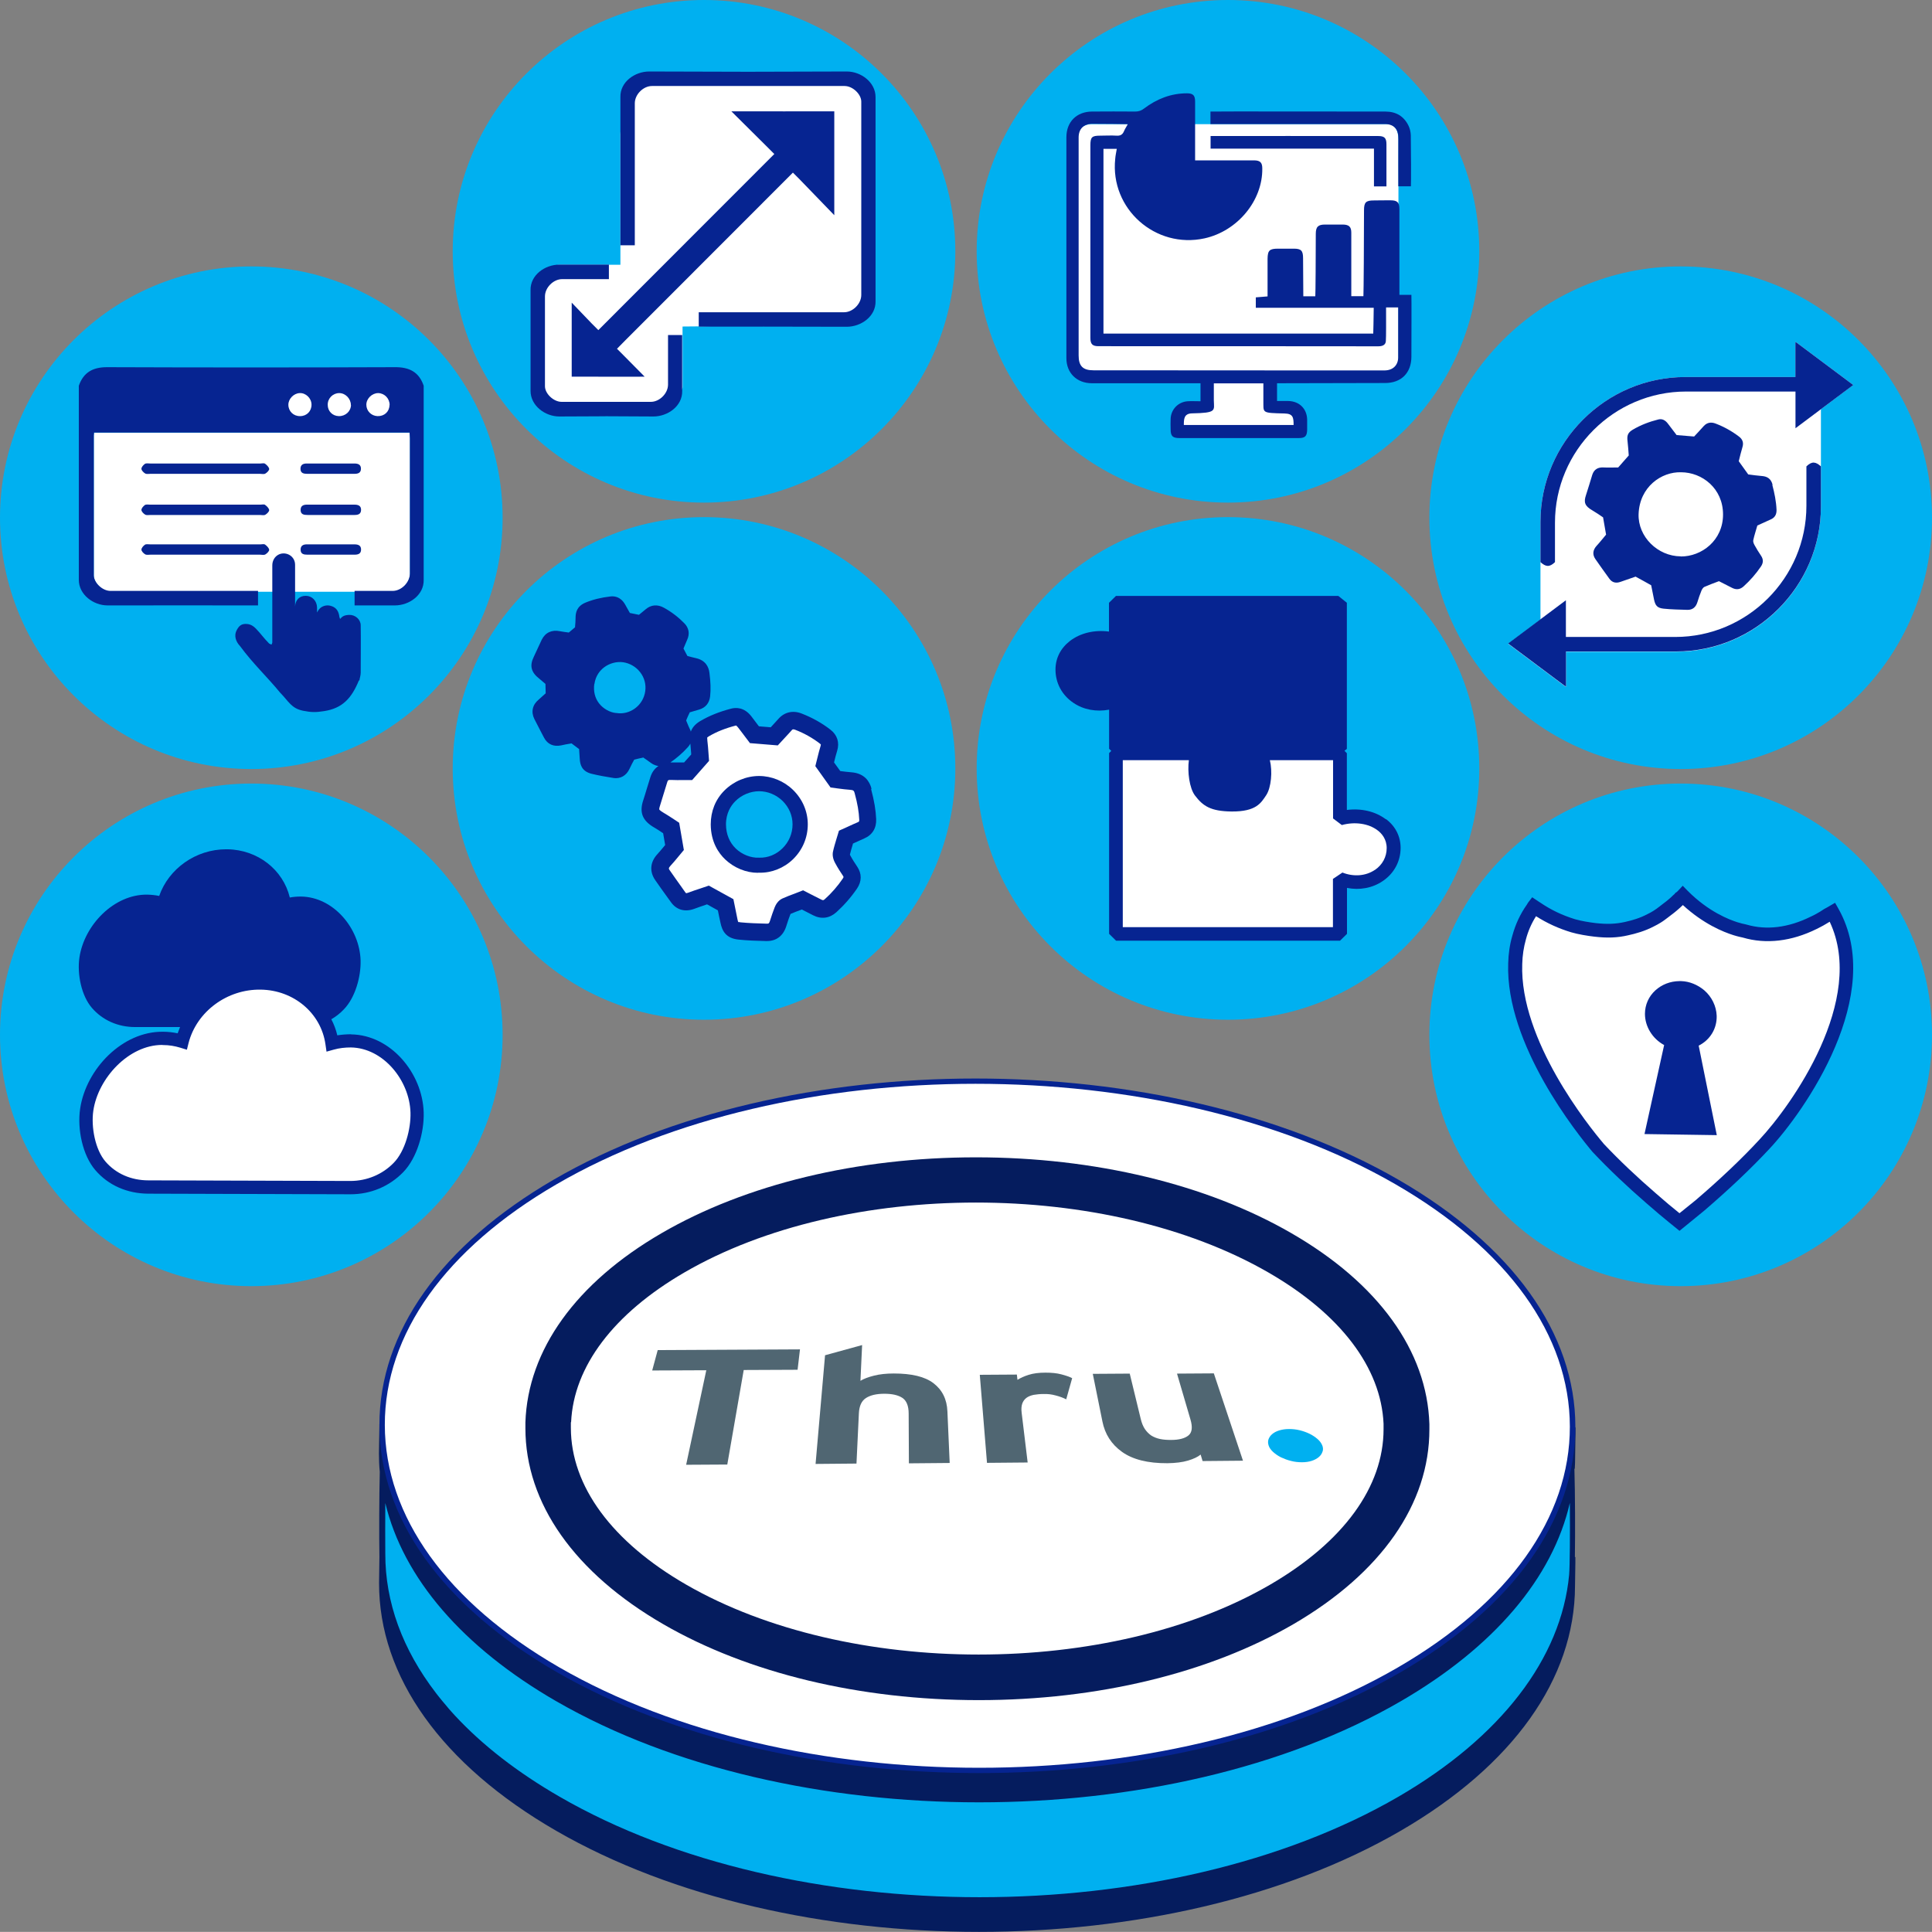 <?xml version="1.0" encoding="UTF-8"?><svg id="b" xmlns="http://www.w3.org/2000/svg" viewBox="0 0 161.06 161.05"><rect x="0" y="0" width="161.06" height="161.05" fill="#808080" stroke="none"/><defs><style>.d{fill:#fff;}.e{fill:#506672;}.f{fill:#062491;}.g{fill:#00b0f0;}.h{fill:#051c5e;}</style></defs><g id="c"><path class="g" d="M116.45,109.32c8.81,5.09,13.65,4.83,14.51,11.48.16,1.24.18,9.25.07,10.49-.63,6.8-5.41,13.48-14.35,18.67-19.32,11.22-50.73,11.23-70.18,0-9.23-5.33-14.1-12.22-14.6-19.2-.08-1.07-.05-8.55.07-9.62.79-6.65,5.56-6.75,14.3-11.83,19.32-11.23,50.73-11.23,70.18,0Z"/><path class="h" d="M131.28,122.44c.02-.33.03-.66.03-.99l.03-1.99c0-.15,0-.3,0-.46h-.46s0,.26,0,.26c-.99-3.66-3.65-4.9-7.76-6.81-1.9-.88-4.05-1.88-6.56-3.33-19.47-11.24-51.06-11.24-70.41,0-2.29,1.33-4.29,2.31-6.06,3.18-4.19,2.05-6.94,3.41-7.99,6.99,0-.19-.01-.39-.01-.58h-.46s-.04,2.44-.04,2.44c0,.52.02,1.04.07,1.55-.05,2.04-.06,5.37-.03,7.09l-.03,2.16c-.02,7.82,5.22,15.16,14.76,20.67,9.74,5.62,22.5,8.43,35.25,8.43s25.48-2.81,35.16-8.43c9.35-5.43,14.51-12.67,14.53-20.38l.03-1.99c0-.15,0-.3,0-.45h-.04c.03-2,.02-5.3-.04-7.35ZM40.31,112.72c1.77-.87,3.78-1.85,6.09-3.19,9.61-5.59,22.26-8.38,34.93-8.38s25.35,2.79,35.02,8.38c2.52,1.46,4.69,2.46,6.59,3.35,4.65,2.16,7.2,3.34,7.8,7.97,0,.06.01.13.02.22-.86,6.76-5.81,13.06-14.17,17.92-19.22,11.17-50.6,11.17-69.95,0-8.49-4.9-13.52-11.25-14.4-18.07.64-4.55,3.3-5.86,8.06-8.2ZM46.37,141.82c9.74,5.62,22.5,8.43,35.25,8.43s25.48-2.81,35.16-8.43c7.78-4.52,12.65-10.28,14.09-16.53.02,2.54,0,5.32-.06,5.99-.65,6.97-5.7,13.54-14.23,18.5-9.61,5.58-22.25,8.38-34.92,8.38-12.66,0-25.34-2.79-35.01-8.38-3.52-2.03-6.45-4.31-8.73-6.77,0,0,0,0,0,0-.18-.19-.35-.39-.52-.58-.01-.02-.03-.03-.04-.05-.16-.19-.32-.38-.48-.57-.02-.02-.03-.04-.05-.06-.16-.2-.32-.39-.47-.59,0-.01-.02-.02-.03-.04-2.77-3.61-4.22-7.54-4.21-11.6h0c-.01-1.1-.01-2.71,0-4.22,1.5,6.25,6.43,12.01,14.28,16.54Z"/><path class="d" d="M116.45,98.53c19.44,11.22,19.54,29.42.23,40.65-19.32,11.23-50.73,11.23-70.18,0-19.44-11.22-19.54-29.42-.23-40.65,19.32-11.22,50.73-11.22,70.18,0Z"/><path class="f" d="M81.64,147.81c-12.75,0-25.51-2.81-35.25-8.43-9.51-5.49-14.75-12.8-14.76-20.59-.01-7.74,5.15-15,14.53-20.45,19.35-11.24,50.93-11.24,70.41,0,9.51,5.49,14.75,12.8,14.76,20.59.01,7.74-5.15,15-14.53,20.45-9.67,5.62-22.41,8.43-35.16,8.43ZM81.32,90.35c-12.67,0-25.32,2.79-34.93,8.38-9.24,5.37-14.32,12.49-14.31,20.06.01,7.62,5.17,14.79,14.53,20.2,9.67,5.58,22.36,8.38,35.02,8.38,12.67,0,25.31-2.79,34.93-8.38,9.24-5.37,14.32-12.49,14.31-20.06-.01-7.62-5.17-14.79-14.53-20.2-9.67-5.59-22.36-8.38-35.02-8.38Z"/><path class="h" d="M119.16,118.72c-.19-6.1-4.26-11.74-11.51-15.92-7.06-4.08-16.4-6.32-26.29-6.32s-19.2,2.25-26.22,6.33c-7.13,4.14-11.14,9.73-11.34,15.77,0,.16,0,.32,0,.48,0,6.26,4.1,12.07,11.51,16.35,7.06,4.08,16.4,6.32,26.29,6.32s19.2-2.25,26.22-6.33c7.32-4.26,11.35-10.03,11.34-16.25,0-.14,0-.29,0-.43ZM47.61,118.56c.21-4.64,3.54-9.05,9.44-12.48,6.69-3.89,15.49-5.83,24.31-5.83s17.65,1.95,24.38,5.83c6,3.46,9.39,7.92,9.6,12.61h0c0,.16,0,.31,0,.45,0,4.81-3.35,9.41-9.45,12.96-6.69,3.89-15.49,5.83-24.31,5.83s-17.65-1.95-24.38-5.83c-6.19-3.57-9.6-8.21-9.61-13.06,0-.16,0-.32,0-.48Z"/><polygon class="e" points="54.83 112.55 54.37 114.25 58.88 114.23 57.2 122.11 60.63 122.09 62 114.21 66.49 114.19 66.69 112.49 54.83 112.55"/><path class="e" d="M75.77,121.98l-.02-4.14c0-.64-.18-1.08-.53-1.31-.35-.23-.85-.34-1.5-.34s-1.16.12-1.52.35c-.37.23-.57.66-.6,1.28l-.2,4.19-3.41.03.79-9.06,3.09-.85-.14,2.98c.28-.17.65-.31,1.13-.43.47-.12,1.02-.18,1.65-.18,1.49,0,2.59.26,3.31.81.73.56,1.12,1.34,1.16,2.35l.19,4.3-3.4.03Z"/><path class="e" d="M88.9,116.66c-.28-.14-.58-.25-.9-.33-.32-.09-.65-.13-1-.12-.3,0-.58.03-.82.07-.24.05-.45.13-.61.25-.16.12-.28.28-.35.48-.07.2-.09.46-.05.77l.5,4.14-3.39.03-.6-7.34,3.09-.02.05.44c.25-.16.56-.3.94-.42.38-.12.84-.18,1.39-.18.5,0,.94.04,1.32.14.38.1.68.2.91.32l-.5,1.78Z"/><path class="e" d="M100.25,121.79l-.16-.53c-.23.19-.58.36-1.05.5-.47.14-1.04.21-1.72.22-1.63.01-2.9-.31-3.79-.95-.88-.63-1.42-1.48-1.63-2.54l-.8-3.96,3.08-.02.92,3.79c.08.33.19.6.34.83.15.22.33.4.53.54.21.13.45.23.73.29.28.06.59.08.92.08.67,0,1.16-.13,1.46-.38.3-.25.35-.69.16-1.33l-1.12-3.82,3.07-.02,2.43,7.28-3.35.03Z"/><path class="g" d="M110.25,121.01c-.05.17-.15.32-.3.45-.15.13-.35.24-.59.32-.24.08-.52.12-.82.12s-.61-.03-.91-.11c-.3-.07-.58-.18-.84-.3-.26-.13-.47-.28-.66-.45-.18-.17-.31-.34-.37-.53s-.07-.36-.01-.53c.06-.16.16-.31.32-.44.16-.13.35-.23.59-.3.24-.07.5-.11.8-.11s.59.03.88.1c.29.07.57.17.82.29.25.12.47.27.66.43.19.16.32.34.4.52s.09.37.04.53"/><circle class="g" cx="20.95" cy="86.27" r="20.95"/><path class="f" d="M29.27,86.22c-.38,0-.77.03-1.15.09-.11-.47-.28-.92-.5-1.34.38-.22.73-.49,1.04-.82.95-.97,1.44-2.73,1.4-4.09-.08-2.68-2.26-5.28-4.96-5.32-.31,0-.63.02-.94.08-.56-2.32-2.67-3.98-5.2-4.02-.04,0-.07,0-.11,0-2.51,0-4.78,1.6-5.58,3.89-.32-.07-.65-.1-.99-.11-2.77-.04-5.26,2.53-5.66,5.25-.2,1.39.17,3.18,1.04,4.19.89,1.03,2.17,1.6,3.61,1.6h3.74c-.07.18-.14.35-.2.52-.39-.08-.8-.13-1.21-.13-3.39-.05-6.43,3.1-6.92,6.42-.25,1.69.2,3.88,1.27,5.12,1.08,1.26,2.65,1.95,4.41,1.96l16.84.05h.02c1.67,0,3.23-.65,4.39-1.84,1.16-1.19,1.76-3.33,1.71-4.99-.1-3.28-2.76-6.46-6.06-6.5Z"/><path class="d" d="M13.52,87.11c-2.78,0-5.34,2.76-5.74,5.48-.2,1.37.16,3.25,1.01,4.24.87,1.01,2.14,1.57,3.58,1.57l16.84.05c1.35,0,2.66-.53,3.61-1.51.95-.97,1.44-2.83,1.4-4.19-.08-2.69-2.27-5.39-4.97-5.43-.48,0-.96.05-1.42.18l-.61.17-.09-.62c-.37-2.59-2.64-4.51-5.39-4.55h0c-2.8-.05-5.34,1.82-6.02,4.45l-.14.56-.55-.17c-.46-.14-.94-.22-1.43-.22-.02,0-.05,0-.07,0Z"/><circle class="g" cx="58.69" cy="64.06" r="20.95"/><path class="f" d="M72.65,65.74c-.15-.58-.57-1.28-1.69-1.36-.28-.02-.56-.06-.83-.09-.03,0-.05,0-.08-.01l-.52-.72.02-.08c.07-.3.15-.6.24-.89.21-.69.01-1.32-.56-1.76-.72-.56-1.53-1.01-2.41-1.35-.72-.28-1.42-.12-1.92.44-.21.24-.43.47-.63.69l-.02.02-.98-.08-.05-.06c-.19-.26-.39-.52-.59-.78-.6-.77-1.29-.73-1.66-.64-1,.26-1.85.6-2.61,1.05-.43.26-.66.56-.77.87-.01-.03-.02-.07-.03-.1-.1-.21-.23-.49-.34-.78,0-.02-.01-.04-.02-.05.08-.21.18-.42.28-.63l.02-.05.08-.02c.23-.07.46-.14.68-.2.55-.15.88-.55.94-1.12.06-.58.04-1.18-.06-1.96-.06-.46-.3-1.04-1.15-1.22-.21-.05-.42-.1-.63-.16-.02,0-.04-.01-.06-.02l-.32-.61.02-.06c.09-.22.18-.44.28-.66.24-.51.15-1.01-.24-1.4-.49-.5-1.06-.94-1.7-1.29-.52-.29-1.07-.25-1.51.13-.19.16-.38.32-.56.46h-.02s-.74-.15-.74-.15l-.03-.05c-.12-.22-.24-.44-.37-.66-.38-.66-.91-.7-1.2-.67-.79.09-1.48.26-2.11.52-.71.3-.82.82-.82,1.28,0,.24-.02.48-.04.7,0,.02,0,.05,0,.07l-.52.44s-.06,0-.09-.01c-.23-.03-.45-.06-.66-.1-.67-.14-1.22.12-1.51.71-.11.24-.22.47-.33.71-.11.24-.22.47-.33.71-.37.75-.23,1.3.47,1.84.16.13.31.26.47.4.01,0,.02.02.03.03l.02.78-.06.05c-.17.16-.34.31-.51.46-.54.44-.67,1.04-.37,1.64.21.41.42.82.63,1.22l.18.34c.28.53.79.76,1.41.63.26-.06.52-.11.78-.15l.09-.02.64.48v.07c.02.25.03.5.05.75.03.5.18,1.04,1,1.24.57.14,1.15.24,1.71.33h.05s.03.01.04.02c.59.08,1.08-.19,1.35-.77.15-.32.27-.55.39-.76,0,0,0,0,0,0,.22-.06.44-.11.68-.16l.08-.02.05.04c.2.14.41.28.61.43.19.14.4.21.6.24-.31.2-.54.51-.67.92-.1.32-.2.65-.3.97-.1.32-.19.65-.3.97-.34,1.02-.06,1.71.94,2.28.23.13.45.28.67.43.02.01.03.02.05.03l.17.99-.07.08c-.19.23-.38.46-.58.68-.61.66-.67,1.45-.18,2.16.34.49.68.97,1.03,1.45l.29.4c.45.63,1.15.83,1.92.55.32-.12.65-.23.97-.34l.11-.04.9.5.02.08c.06.32.13.63.2.95.13.64.42,1.3,1.51,1.41.75.08,1.51.1,2.25.12h.07s.04,0,.06,0c.77,0,1.34-.44,1.59-1.22.13-.43.25-.75.36-1.04,0,0,0,0,0,0,.27-.12.55-.22.84-.33l.11-.04.07.04c.28.14.57.29.86.44.68.35,1.37.26,1.94-.25.64-.58,1.22-1.24,1.72-1.97.41-.6.41-1.25.02-1.83-.17-.25-.39-.59-.58-.94-.01-.03-.02-.05-.03-.06.07-.28.15-.57.24-.86l.02-.07.09-.04c.28-.13.56-.26.84-.38.68-.29,1.03-.86,1-1.61-.03-.75-.16-1.52-.42-2.5ZM49.55,57.04c.1-.73.49-1.16.8-1.4.46-.35,1.06-.51,1.61-.43.54.08,1.06.38,1.4.82.36.46.51,1.03.43,1.59-.08.58-.39,1.1-.86,1.44-.45.33-1.01.47-1.54.38h-.02s-.02,0-.02,0c-.51-.05-1.05-.35-1.4-.79-.35-.44-.49-1.01-.41-1.62ZM57.04,63.56s-.08,0-.12,0c-.3,0-.59,0-.87,0-.06,0-.11,0-.16,0,.53-.37,1.02-.79,1.46-1.28.08-.09.15-.19.2-.29.03.28.05.55.07.82,0,.03,0,.06,0,.09l-.59.66ZM65.22,70.73c-.52.51-1.21.79-1.91.77h-.02s-.02,0-.02,0c-.67.03-1.41-.26-1.93-.76-.53-.51-.81-1.2-.82-2.01,0-.95.42-1.58.77-1.93.52-.53,1.27-.84,1.99-.84s1.42.29,1.95.8c.54.53.84,1.22.84,1.96,0,.76-.3,1.47-.84,2Z"/><path class="d" d="M61.57,76.86s.07.01.17.03c.7.07,1.43.09,2.14.11h.07c.11,0,.16,0,.23-.21.15-.47.27-.82.4-1.15.08-.2.27-.57.65-.74.34-.15.67-.28,1.03-.41l.69-.27.64.33c.29.15.58.29.87.44.15.08.19.07.31-.04.56-.5,1.06-1.08,1.49-1.71.08-.12.07-.14.02-.22-.19-.28-.43-.65-.64-1.04-.2-.35-.26-.69-.2-.98.08-.37.19-.72.29-1.06l.21-.69.69-.31c.3-.14.58-.27.87-.39.11-.05.14-.06.13-.23-.03-.64-.14-1.31-.38-2.19-.05-.2-.09-.27-.4-.29-.31-.02-.62-.06-.92-.1l-.69-.09-1.27-1.78.18-.72c.08-.32.16-.65.26-.97.02-.08.02-.11.02-.11,0,0-.01-.03-.08-.08-.61-.47-1.3-.86-2.05-1.15-.2-.08-.25-.03-.31.05-.22.25-.45.49-.66.72l-.49.53-2.32-.19-.44-.58c-.19-.25-.38-.51-.58-.76-.09-.11-.14-.13-.14-.13-.89.23-1.62.52-2.26.9-.11.07-.14.1-.14.1,0,0,0,0,0,0,0,0-.01.06.01.27.04.34.07.67.09,1l.05.68-1.41,1.6h-.33c-.14,0-.28,0-.42,0-.32,0-.66.01-.99-.01-.27-.02-.29.04-.34.2-.1.31-.19.62-.29.94-.1.34-.2.67-.31,1.01-.08.24-.06.31-.06.31,0,0,.04.09.35.27.26.15.5.31.75.47l.56.37.39,2.27-.49.59c-.21.25-.41.5-.63.73-.18.2-.14.25-.06.37.33.48.67.95,1.01,1.43l.29.41c.04.06.07.07.07.07,0,0,.07,0,.17-.04.34-.13.68-.24,1.01-.35l.71-.24,2.05,1.13.15.74c.06.31.13.62.19.94.03.16.06.23.08.25,0,0,0,0,0,0ZM63.18,72.76c-.98,0-1.98-.41-2.72-1.11-.55-.52-1.2-1.45-1.21-2.92,0-1.1.39-2.08,1.14-2.83.77-.77,1.82-1.21,2.89-1.21h0c1.04,0,2.07.42,2.83,1.16.79.77,1.23,1.79,1.23,2.87,0,1.11-.44,2.14-1.23,2.91-.76.74-1.8,1.15-2.81,1.12-.04,0-.08,0-.12,0Z"/><circle class="g" cx="140.11" cy="86.27" r="20.95"/><path class="f" d="M140,102.6l-.85-.69c-.48-.39-1.13-.93-1.87-1.58-1.62-1.4-3.13-2.83-4.47-4.25l-.04-.04c-1.23-1.46-7.28-8.97-7.04-15.73.02-.8.13-1.58.35-2.32.25-.92.65-1.79,1.21-2.58.04-.08.09-.15.11-.18l.33-.43.54.36s.07.05.11.07c.94.64,1.86,1.07,2.92,1.4.47.14,1.19.26,1.7.32.97.11,1.69.08,2.46-.09.57-.13,1.24-.31,1.89-.66.17-.08.35-.18.49-.27.18-.11.34-.23.52-.37.1-.08.2-.16.31-.24.15-.11.29-.22.43-.34.15-.12.26-.23.36-.33l.09-.08s.03-.02.05-.04l.06-.09.07-.04s.12-.09.14-.12l.41-.44.42.43c1.73,1.74,3.47,2.4,4.13,2.61.32.1.55.15.66.17.06.01.1.02.12.03,1.64.48,3.47.26,5.31-.65l.15-.07c.1-.05.21-.1.33-.17.23-.13.46-.26.67-.41l.26-.14s.03-.02.05-.03l.6-.35.29.51c3.99,7.13-2.82,16.87-5.78,20.02-1.53,1.64-3.36,3.37-5.41,5.13l-2.07,1.69Z"/><path class="d" d="M152.53,76.84c-.17.11-.36.21-.54.32-.14.08-.28.15-.4.21l-.14.07c-2.1,1.04-4.23,1.29-6.16.72-.13-.03-.4-.08-.78-.2-.86-.27-2.51-.94-4.22-2.51-.16.15-.29.28-.44.4-.13.12-.3.25-.47.38-.11.08-.21.16-.3.23-.2.15-.4.31-.63.45-.15.1-.38.22-.56.31-.76.4-1.52.61-2.16.75-.9.21-1.75.24-2.85.11-.52-.06-1.33-.19-1.9-.36-1.06-.32-2.02-.76-2.93-1.34-.38.6-.66,1.24-.84,1.92h0c-.19.67-.29,1.34-.31,2.06-.23,6.36,5.59,13.57,6.76,14.95l.02.03c1.31,1.39,2.79,2.79,4.39,4.17.73.64,1.36,1.17,1.84,1.55l.1.08,1.34-1.08c2.01-1.72,3.8-3.41,5.3-5.03,2.73-2.91,8.94-11.68,5.89-18.17ZM137.09,94.55l1.64-7.43c-.98-.53-1.6-1.55-1.6-2.6,0-.75.31-1.45.87-1.96.54-.49,1.24-.76,1.99-.77h.11s.02,0,.03,0h.02c.69.02,1.37.3,1.93.77.62.54,1,1.31,1.03,2.12.03,1.05-.53,2-1.5,2.49l1.51,7.46-6.03-.09Z"/><circle class="g" cx="102.37" cy="64.06" r="20.95"/><path class="f" d="M115.53,68.3c-.87-.66-2.04-.93-3.25-.78v-4.73l-.2-.2.2-.16v-12.18l-.71-.57h-18.54l-.58.57v2.4c-1.21-.16-2.39.12-3.25.78-.78.6-1.21,1.44-1.21,2.39,0,1.12.54,2.13,1.49,2.77.85.58,1.92.77,2.98.57v3.26l.18.18-.18.18v15.07l.58.57h18.67l.58-.57v-3.83c1.06.21,2.13.01,2.98-.57.95-.64,1.49-1.65,1.49-2.77,0-.95-.43-1.8-1.21-2.39Z"/><path class="d" d="M114.61,72.52c-.75.51-1.76.59-2.7.22l-.79.53v4.02h-17.52v-13.92h5.51c-.13.96.04,2.33.51,2.95.66.87,1.3,1.31,3.04,1.33,2.08.02,2.47-.73,2.89-1.35.43-.64.54-2.02.31-2.93h5.27v4.86l.73.55c1.09-.3,2.23-.13,2.98.44.35.26.76.74.76,1.48,0,.74-.36,1.4-.98,1.82Z"/><circle class="g" cx="20.95" cy="43.16" r="20.95"/><path class="d" d="M7.84,36.07c-.01.12-.02.18-.02.23,0,5.04,0,6.63,0,11.67,0,.61.71,1.36,1.39,1.36,8.23,0,15.31,0,23.54,0,.72,0,1.43-.77,1.43-1.51,0-4.91,0-6.36,0-11.27,0-.16-.02-.33-.03-.48H7.84Z"/><path class="f" d="M32.93,30.61c-8,.03-16.01.03-24.01,0-1.18,0-1.96.43-2.35,1.55v16.18c0,1.22,1.2,2.13,2.4,2.13,4.37-.01,8.17,0,12.54,0v-1.21c-4.2,0-7.79,0-12.3,0-.68,0-1.39-.69-1.39-1.3,0-5.04,0-6.63,0-11.67,0-.06.01-.11.02-.23h26.3c.01.16.03.32.03.48,0,4.91,0,6.36,0,11.27,0,.74-.71,1.45-1.43,1.45-1.48,0-1.76,0-3.18,0v1.21c1.5,0,1.85,0,3.36,0,1.2,0,2.43-.87,2.4-2.13v-16.18c-.39-1.15-1.2-1.56-2.4-1.55Z"/><path class="d" d="M25.97,33.72c-.01-.53-.48-.98-1-.95-.49.03-.93.48-.93.97,0,.54.42.96.98.95.56,0,.96-.42.95-.97Z"/><path class="d" d="M32.48,33.77c.01-.54-.42-.99-.95-1-.52,0-.99.46-.99.97,0,.52.41.93.93.95.57.02.99-.37,1-.92Z"/><path class="d" d="M29.25,33.76c0-.52-.45-.99-.97-.99-.53,0-.97.44-.96.98,0,.53.4.93.93.94.55.01,1-.4,1.01-.93Z"/><path class="f" d="M17.06,46.24c-1.5,0-3,0-4.51,0-.15,0-.33.04-.45-.03-.14-.08-.31-.26-.31-.39,0-.14.16-.32.29-.41.11-.07.3-.03.45-.03,3.06,0,6.12,0,9.18,0,.13,0,.3-.05.39.02.15.11.32.28.34.43.01.12-.18.31-.32.39-.12.07-.3.02-.45.02-1.54,0-3.08,0-4.62,0h0Z"/><path class="f" d="M27.57,46.24c-.65,0-1.29,0-1.94,0-.29,0-.56-.04-.57-.4-.01-.38.25-.47.57-.46,1.31,0,2.62,0,3.93,0,.3,0,.54.09.54.43,0,.36-.25.43-.54.43-.66,0-1.33,0-1.99,0h0Z"/><path class="f" d="M17.06,42.93c-1.5,0-3,0-4.51,0-.15,0-.33.04-.45-.03-.14-.08-.31-.26-.31-.39,0-.14.16-.32.29-.41.11-.07.3-.03.45-.03,3.06,0,6.12,0,9.18,0,.13,0,.3-.05.39.02.15.11.32.28.34.43.01.12-.18.31-.32.39-.12.07-.3.02-.45.02-1.54,0-3.08,0-4.62,0h0Z"/><path class="f" d="M27.57,42.93c-.65,0-1.29,0-1.94,0-.29,0-.56-.04-.57-.4-.01-.38.25-.47.57-.46,1.31,0,2.62,0,3.93,0,.3,0,.54.09.54.43,0,.36-.25.43-.54.43-.66,0-1.33,0-1.99,0h0Z"/><path class="f" d="M17.06,39.5c-1.5,0-3,0-4.51,0-.15,0-.33.04-.45-.03-.14-.08-.31-.26-.31-.39,0-.14.16-.32.29-.41.11-.07.3-.03.45-.03,3.06,0,6.12,0,9.18,0,.13,0,.3-.05.39.02.15.11.32.28.34.43.01.12-.18.31-.32.39-.12.07-.3.02-.45.02-1.54,0-3.08,0-4.62,0h0Z"/><path class="f" d="M27.56,39.5c-.65,0-1.29,0-1.94,0-.29,0-.56-.04-.57-.4-.01-.38.25-.47.57-.46,1.31,0,2.62,0,3.93,0,.3,0,.54.09.54.43,0,.36-.25.43-.54.43-.66,0-1.33,0-1.99,0h0Z"/><path class="f" d="M29.92,56.72c-.6,1.47-1.36,2.32-2.89,2.56-.69.11-1.08.11-1.77-.03-.98-.2-1.2-.79-1.9-1.5-1.11-1.35-2.26-2.41-3.35-3.89-.37-.39-.52-.89-.27-1.34.18-.33.38-.55.87-.5.29.03.52.17.72.38.46.48.61.74,1.08,1.22.01.01.02.03.03.03.06.03.13.06.19.09.03-.06.07-.13.07-.19,0-.43,0-1.47,0-1.9,0-1.5,0-3.01,0-4.51,0-.71.62-1.17,1.27-.95.37.13.63.47.63.89,0,1.16,0,2.33,0,3.49,0,.35-.01.34,0,0,.02-.55.36-.9.89-.9.52,0,.92.41.94.96.01.47-.02.49.05.34.19-.38.62-.57,1.03-.48.43.1.67.35.76.79.03.18,0,.09.08.32.15-.15.25-.32.75-.34.5-.02.96.36.97.86.02,1.01,0,2.95,0,3.96,0,.22-.08.44-.11.65Z"/><circle class="g" cx="102.37" cy="20.95" r="20.95"/><path class="d" d="M116.57,11.57c0-.61-.23-1.22-.91-1.22-5.58,0-22.93,0-24.68,0-.72,0-1.43.63-1.43,1.37,0,4.9,0,13.38,0,18.41,0,.61.71,1.3,1.39,1.3,3.15,0,21.88,0,25.26,0,.72,0,.38-.71.38-1.44,0-6.05,0-14.53,0-18.41Z"/><path class="f" d="M117.62,24.58h-.96c0-.17,0-4.93,0-7.16,0-.55-.18-.72-.73-.72-.47,0-.95,0-1.42.01-.65,0-.8.17-.8.82,0,2.23-.03,7-.05,7.16h-1.01c0-.26,0-3.76,0-5.29,0-.49-.19-.67-.69-.68-.5,0-1,0-1.5,0-.58,0-.77.19-.77.78,0,1.6-.02,5.07-.04,5.2h-1c0-.18-.02-2.27-.02-3.17,0-.64-.16-.8-.78-.8-.43,0-.86,0-1.3,0-.71,0-.87.14-.88.84,0,.77,0,2.84,0,3.14-.37.03-.67.05-.98.08v.87h9.83c-.01.87-.03,1.96-.04,2.15h-22.49v-15.4h1.11c-.05.3-.11.56-.13.83-.44,4.16,3.35,7.53,7.45,6.63,2.75-.61,4.85-3.15,4.81-5.83,0-.49-.18-.66-.66-.67-.92,0-4.18,0-4.94,0,0-.19,0-3.4,0-4.9,0-.52-.17-.69-.68-.69-1.34,0-2.52.47-3.58,1.27-.23.18-.45.25-.73.25-1.2-.01-2.41-.01-3.61,0-1.28.01-2.13.86-2.13,2.14,0,5.38,0,13.04,0,18.42,0,1.24.87,2.09,2.13,2.09,2.85,0,8.88,0,9.05,0v1.5c-.39,0-.73-.02-1.06,0-.79.05-1.4.67-1.43,1.46-.01.3-.01.59,0,.89,0,.56.17.72.74.72,1.08,0,2.15,0,3.23,0,1.86,0,4.87,0,6.72,0,.52,0,.68-.17.69-.69,0-.28,0-.56,0-.85-.02-.91-.65-1.53-1.57-1.55-.31,0-.61,0-.94,0v-1.48c.14,0,6.11-.02,9.01-.02,1.34,0,2.18-.84,2.19-2.17,0-.86.02-5.07,0-5.18ZM116.56,29.77c0,.68-.44,1.1-1.12,1.11-.34,0-16.92,0-24.29-.01-.88,0-1.23-.36-1.23-1.24,0-3.15,0-16.02,0-18.17,0-.71.42-1.13,1.13-1.14.85,0,2.79.02,2.97.03-.12.22-.24.4-.32.59-.12.29-.31.39-.62.37-.45-.03-.91,0-1.36,0-.7,0-.82.12-.82.81,0,2.61,0,14.07,0,16.05,0,.52.17.69.68.69.28,0,22.09,0,23.31.01.31,0,.61-.08.64-.42.03-.36.02-1.78.02-2.82h1.01c0,1.35,0,3.56,0,4.13Z"/><path class="d" d="M107.1,34.47c.69.02.74.33.74.96h-9.15c0-.47,0-.95.67-.97,2.09-.04,1.85-.22,1.83-1.08,0-.36,0-1.42,0-1.42h4.13s0,1.07,0,1.42c.02,1.06-.2,1.04,1.79,1.09Z"/><path class="f" d="M100.91,10.35v-1.05c.12-.02,12.51,0,14.59,0,.89,0,1.55.4,1.93,1.2.11.23.17.51.18.77.02.93.03,4.13.01,4.26h-1.05c-.01-.17,0-3.25,0-4.06,0-.72-.4-1.13-1.13-1.13-1.95,0-14.52,0-14.52,0Z"/><path class="f" d="M115.58,15.54h-1.04v-3.15c-.98,0-12.68,0-13.62,0v-1.05c.26-.01,12.25,0,13.97,0,.52,0,.69.16.69.68,0,.77,0,2.7,0,3.53Z"/><circle class="g" cx="58.69" cy="20.95" r="20.95"/><path class="d" d="M71.22,6.78c-5.91.02-11.82.02-17.72,0-.89,0-1.8,3.52-1.78,4.45v10.84c-1.5,0-2.96,0-5.06,0-.35,0-1.26.34-1.26.69,0,2.35,0,7.75,0,10.17,0,.29.34.62.67.62,3.95,0,5.62,0,9.57,0,.35,0,1.26-.91,1.26-1.27,0-1.31,0-3.06,0-5.06,4.44,0,8.44-.34,13.17-.32.89,0,2.38-1.8,2.35-2.72v-15.83c0-.9-.32-1.58-1.2-1.57Z"/><path class="f" d="M70.59,5.96c-7.98.03-8.49.03-16.47,0-1.2,0-2.43.87-2.4,2.13v12.36h1.2c0-4,0-8.26,0-11.84,0-.74.71-1.44,1.43-1.44,8.23,0,7.83,0,16.06,0,.68,0,1.39.69,1.39,1.3,0,5.04,0,11.21,0,16.12,0,.74-.71,1.44-1.43,1.44-6.63,0-7.66,0-12.12,0v1.2c4.38-.01,6.01,0,12.34.01,1.2,0,2.43-.87,2.4-2.13V8.09c0-1.22-1.2-2.13-2.4-2.13Z"/><path class="f" d="M51.44,29.07l.65-.66,13.48-13.49.53-.53.53.53,2.92,3.02v-8.66c-1.15.01-7.14,0-8.58,0l3.05,3.03.53.53-.66.66-13.48,13.49-.53.53-.53-.53-1.69-1.76v6.17c.51-.01,5.8.02,6.08,0l-1.78-1.8-.53-.53Z"/><path class="f" d="M50.55,33.51c-.29,0,.29,0,0,0h0Z"/><path class="f" d="M50.56,34.7s-.02,0,0,0h0Z"/><path class="f" d="M55.69,27.93c0,1.66,0,3.09,0,4.13,0,.74-.71,1.44-1.43,1.44-2.59,0-3.47,0-3.72,0,.29,0-.29,0,0,0-.25,0-1.13,0-3.72,0-.68,0-1.39-.69-1.39-1.3,0-5.04,0-2.59,0-7.49,0-.74.71-1.44,1.43-1.44,1.73,0,2.26,0,3.9,0v-1.21c-1.76,0-2.37,0-4.13,0-1.2,0-2.43.87-2.4,2.13v8.4c0,1.22,1.2,2.13,2.4,2.13,3.39-.01,3.88-.02,3.92-.02,0,0,0,0,0,0,0,0,0,0,0,0,.05,0,.53,0,3.92.02,1.2,0,2.43-.87,2.4-2.13v-4.66h-1.2Z"/><circle class="g" cx="140.11" cy="43.16" r="20.95"/><path class="d" d="M154.49,32.09c-1.59-1.19-3.15-2.36-4.72-3.53,0-.02-.02.02-.1-.06v2.93s-9.17,0-9.17,0c-6.64,0-12.08,5.43-12.08,12.08v8.14c-.9.67-1.79,1.34-2.69,2.02,1.59,1.19,3.15,2.36,4.72,3.53,0,.02.02-.02.1.06v-2.93s9.17,0,9.17,0c6.64,0,12.08-5.43,12.08-12.08v-8.14c.9-.67,1.79-1.34,2.69-2.02Z"/><path class="f" d="M147.77,40.41c-.13-.5-.44-.7-.92-.73-.37-.03-.74-.08-1.11-.13-.26-.37-.52-.73-.79-1.1.1-.39.19-.79.31-1.18.11-.36.01-.64-.27-.86-.6-.46-1.26-.83-1.97-1.1-.36-.14-.71-.1-.99.21-.27.31-.56.61-.8.87-.54-.04-.98-.08-1.46-.12-.24-.31-.48-.64-.73-.96-.2-.26-.46-.43-.8-.34-.75.19-1.47.46-2.14.86-.4.24-.48.48-.42.96.05.4.07.81.1,1.18-.32.37-.61.69-.88,1-.42,0-.81.02-1.21,0-.48-.03-.8.16-.95.61-.18.57-.34,1.15-.53,1.71-.19.57-.11.89.54,1.26.31.18.61.39.89.58.08.48.16.94.25,1.44-.27.32-.51.63-.78.92-.32.35-.38.73-.11,1.12.38.55.77,1.09,1.16,1.63.24.34.57.4.95.26.42-.15.84-.29,1.24-.43.45.24.87.48,1.3.72.08.4.16.8.24,1.2.11.5.27.69.78.75.66.07,1.34.08,2,.1.43.01.7-.22.83-.63.1-.33.21-.65.34-.97.05-.12.14-.26.24-.31.39-.17.79-.32,1.22-.48.35.18.72.36,1.08.55.36.19.69.15.99-.13.54-.49,1.01-1.03,1.42-1.63.21-.3.23-.6.02-.91-.19-.29-.38-.58-.54-.88-.07-.12-.14-.3-.11-.42.09-.42.23-.82.34-1.22.38-.17.74-.34,1.1-.5.36-.15.51-.42.5-.81-.03-.71-.17-1.39-.35-2.07ZM140.11,46.38c-1.92-.01-3.57-1.64-3.51-3.52.08-2.28,1.91-3.54,3.54-3.49,1.75,0,3.5,1.34,3.5,3.52,0,2.17-1.79,3.51-3.52,3.5Z"/><path class="f" d="M154.49,32.09c-1.59-1.19-3.15-2.36-4.72-3.53,0-.02-.02.02-.1-.06v2.93s-9.17,0-9.17,0c-6.64,0-12.08,5.43-12.08,12.08v3.35c.43.39.75.45,1.21,0v-3.29c0-6.01,4.92-10.93,10.93-10.93h9.12v3.06c1.63-1.22,3.2-2.4,4.81-3.6Z"/><path class="f" d="M125.73,53.65c1.59,1.19,3.15,2.36,4.72,3.53,0,.02.02-.02.1.06v-2.93s9.17,0,9.17,0c6.64,0,12.08-5.43,12.08-12.08v-3.35c-.43-.39-.75-.45-1.21,0v3.29c0,6.01-4.92,10.93-10.93,10.93h-9.12v-3.06c-1.63,1.22-3.2,2.4-4.81,3.6Z"/></g></svg>